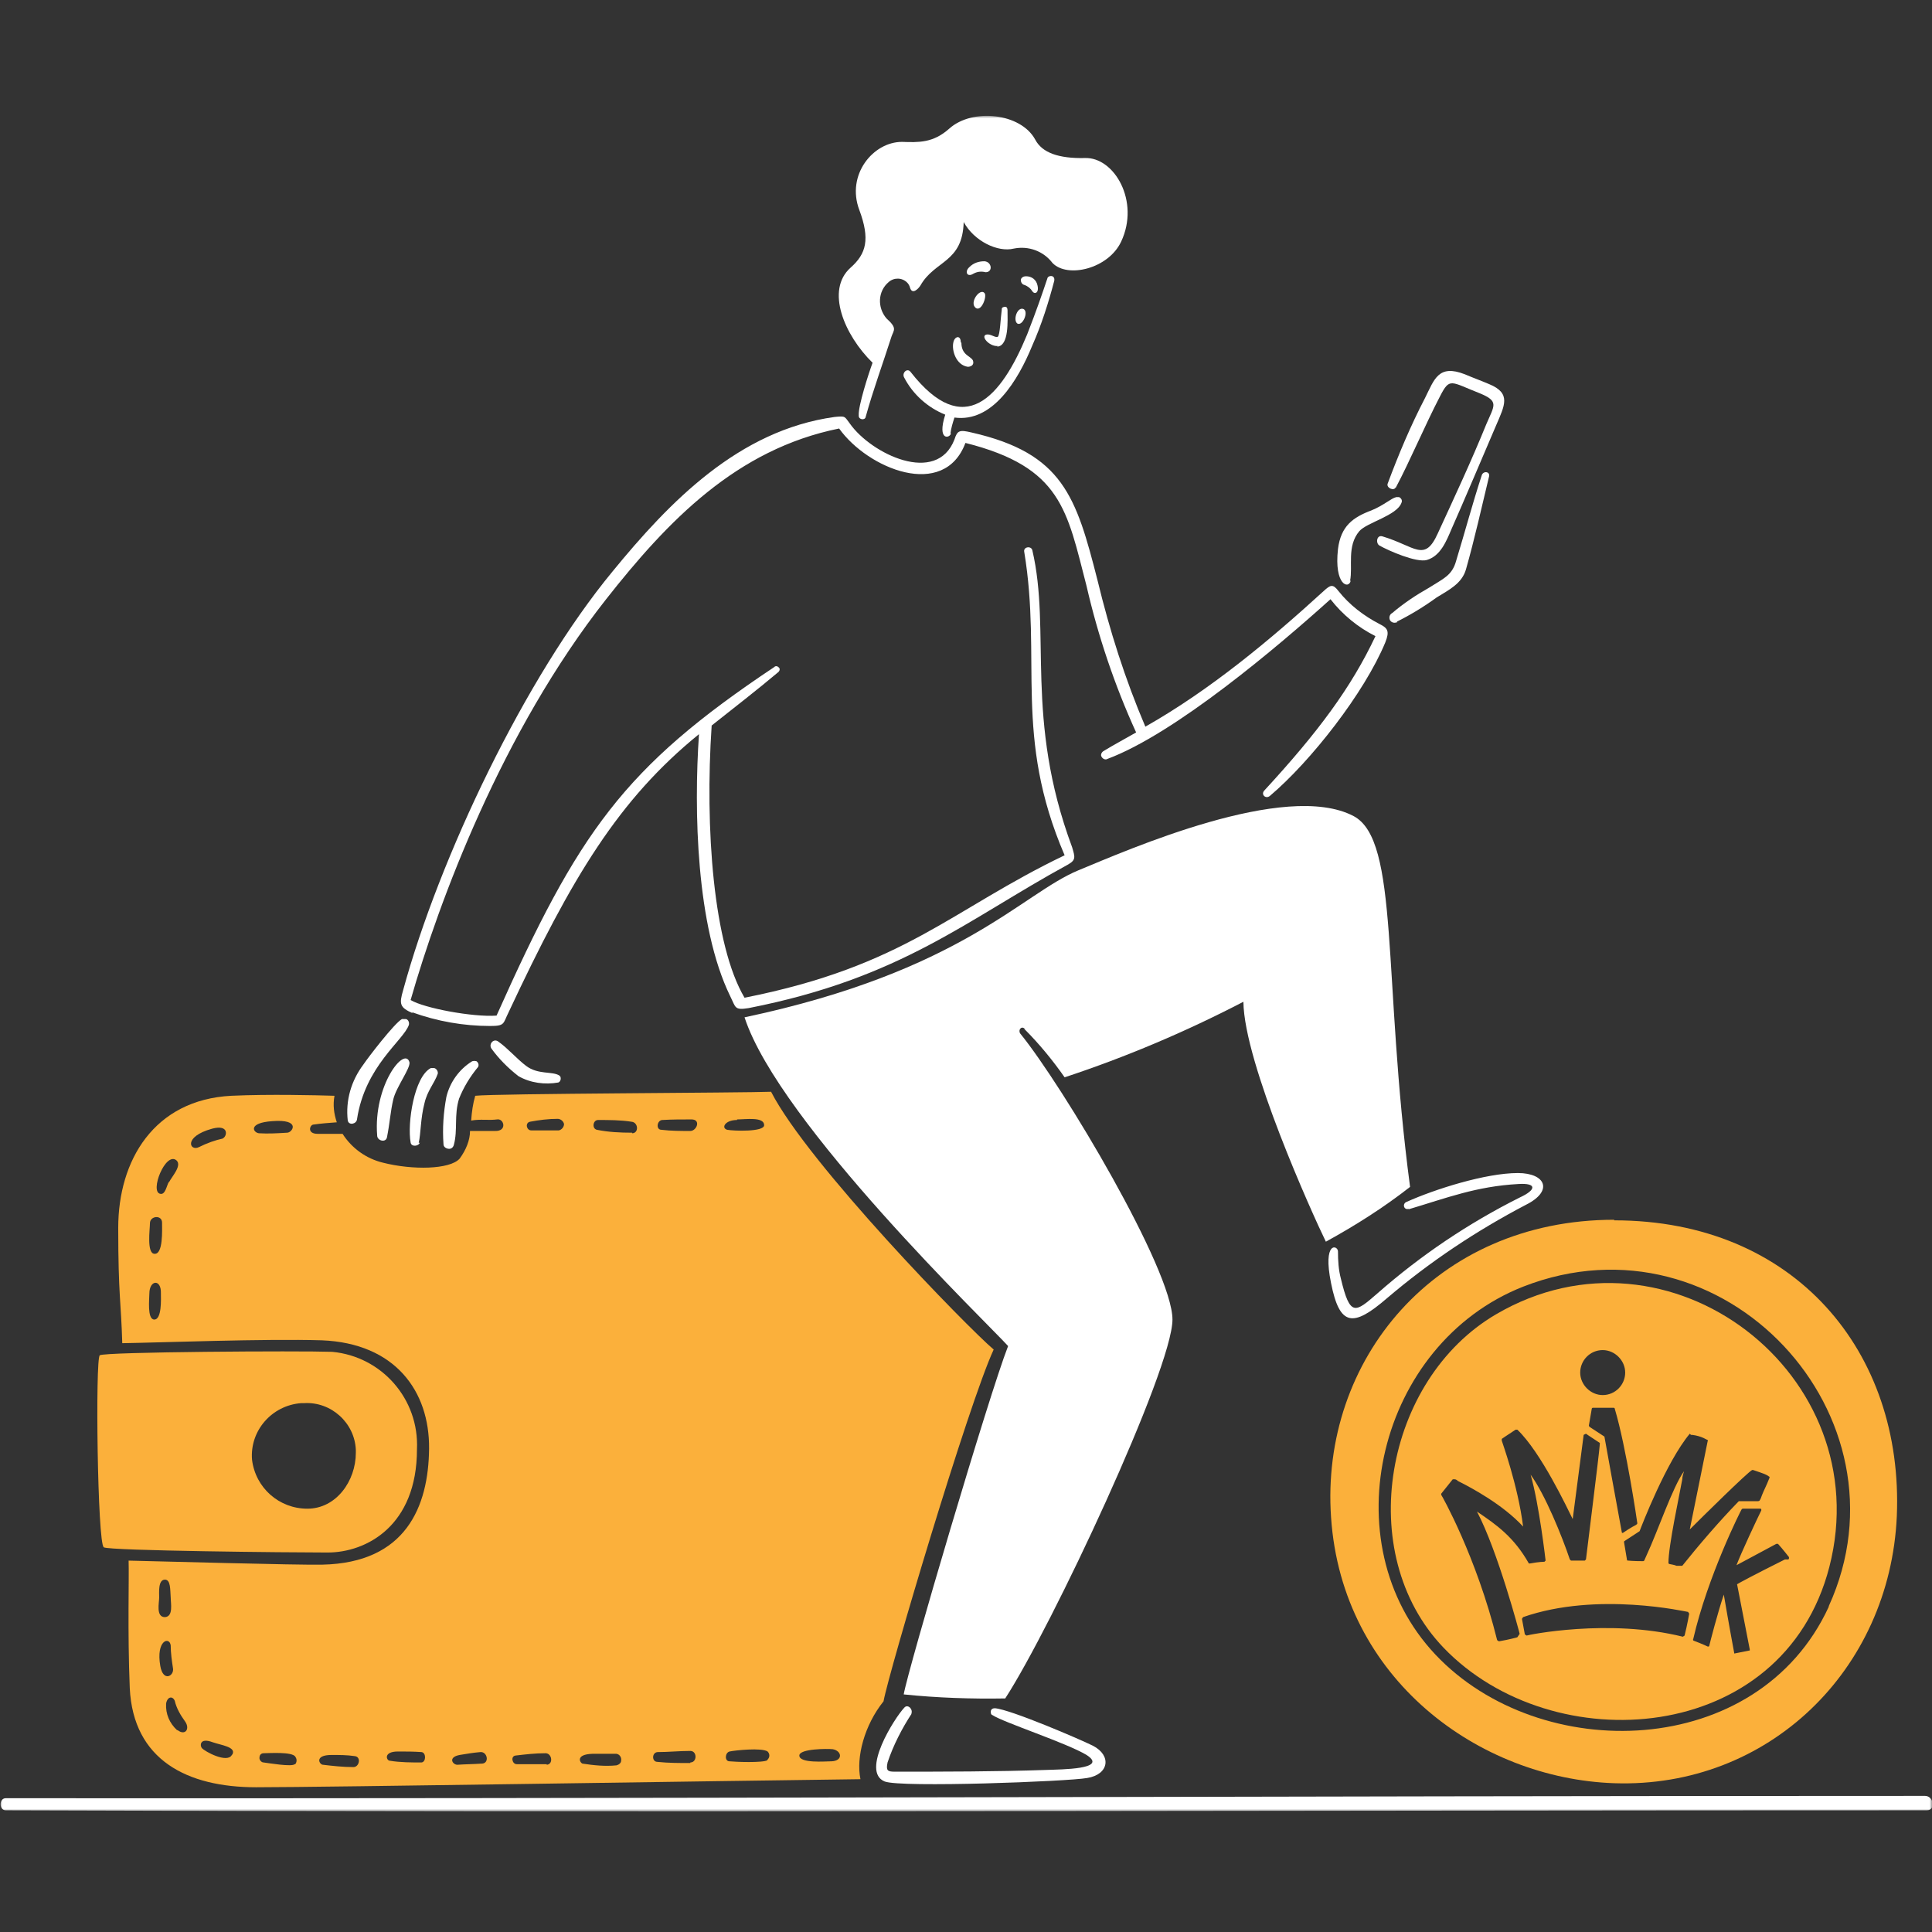<svg width="400" height="400" viewBox="0 0 400 400" fill="none" xmlns="http://www.w3.org/2000/svg">
<rect x="0" y="0" width="400" height="400" fill="#333333" stroke="none"/>
<mask id="mask0_6_22845" style="mask-type:luminance" maskUnits="userSpaceOnUse" x="0" y="24" width="400" height="352">
<path d="M400 24H0V375.045H400V24Z" fill="white"/>
</mask>
<g mask="url(#mask0_6_22845)">
<path d="M334.209 252.539C297.075 252.539 273.313 281.673 275.582 314.151C277.851 347.703 306.269 368.241 334.209 369.196C366.09 370.27 391.284 345.793 392.716 313.912C394.149 279.882 371.582 252.658 334.209 252.658V252.539ZM378.627 332.658C363.94 364.539 318.806 365.494 297.194 342.569C275.343 319.405 285.373 278.211 315.343 266.39C356.896 250.151 396.537 293.255 378.627 332.539V332.658Z" fill="#FBB03B"/>
<path d="M86.328 300.06C86.806 289.672 79.045 280.836 68.776 279.881C61.97 279.642 21.612 279.881 20.657 280.597C19.701 281.313 20.179 319.642 21.492 320.358C22.806 321.075 59.821 321.433 67.821 321.433C75.821 321.433 86.328 315.94 86.328 300.06ZM52.179 302.209C51.702 296.239 56.239 290.985 62.328 290.507C62.567 290.507 62.687 290.507 62.925 290.507C68.537 290.149 73.433 294.567 73.672 300.179C73.672 300.418 73.672 300.537 73.672 300.776C73.672 306.627 69.612 312.358 63.642 312.358C57.791 312.358 52.895 308.06 52.179 302.209Z" fill="#FBB03B"/>
<path d="M159.881 226.033C154.149 226.272 102.567 226.391 98.388 226.869C97.91 228.541 97.672 230.212 97.552 232.003C99.463 231.645 101.134 232.003 102.925 231.765C104.358 231.526 105.075 234.272 102.448 234.153H97.313C97.313 236.063 96.478 238.093 95.164 239.884C93.134 242.153 85.373 242.272 79.284 240.72C75.821 239.884 72.836 237.735 70.925 234.75H65.791C63.522 234.75 64.119 232.959 64.836 232.839C66.507 232.6 68.06 232.481 69.731 232.362C69.134 230.571 68.895 228.779 69.254 226.869C65.313 226.75 55.761 226.511 47.881 226.869C31.881 227.705 24.478 240.242 24.478 254.212C24.478 268.182 25.075 269.615 25.313 278.093C33.194 277.973 54.806 277.138 66.627 277.496C81.791 278.093 88.955 288.003 88.836 299.944C88.716 311.884 84.06 323.585 66.746 323.944C61.612 324.063 32.478 323.227 26.627 323.108C26.746 326.69 26.388 337.675 26.866 349.496C27.582 364.421 38.806 370.033 53.015 370.033C67.224 370.033 149.015 368.72 178.149 368.362C177.194 363.824 178.985 357.138 182.925 352.242C184 346.272 200.478 290.75 205.731 279.406C200.358 274.869 167.284 240.959 159.642 226.033H159.881ZM31.881 273.197C30.448 273.078 30.925 268.899 30.925 267.824C30.925 264.959 33.433 264.72 33.313 267.824C33.313 268.779 33.552 273.317 31.881 273.197ZM32 259.585C30.328 259.585 31.045 254.451 31.045 253.257C31.045 251.705 33.552 251.466 33.552 253.138C33.552 254.69 33.791 259.705 32 259.585ZM34.985 244.66C34.508 245.376 34.269 247.406 33.194 247.168C30.925 246.809 34.269 238.332 36.537 240.242C37.731 241.317 35.582 243.585 34.985 244.779V244.66ZM46.209 235.705C44.537 236.063 42.866 236.66 41.194 237.496C39.284 238.451 37.851 235.347 43.94 233.675C47.522 232.72 47.045 235.347 46.09 235.705H46.209ZM59.463 234.511C57.552 234.63 55.522 234.75 53.612 234.63C52.418 234.511 51.224 232.481 56.358 232.123C62.448 231.645 60.537 234.511 59.463 234.511ZM34.149 327.048C35.343 327.048 35.224 329.078 35.343 330.75C35.343 331.944 35.94 334.69 34.149 334.809C32.239 334.809 32.955 331.824 32.955 330.75C32.955 329.675 32.716 327.048 34.149 327.048ZM33.194 344.959C32.239 339.585 35.105 338.75 35.343 340.66C35.343 342.212 35.582 343.884 35.821 345.436C36.06 346.988 33.791 348.302 33.194 344.959ZM36.657 358.212C35.105 356.779 34.269 354.869 34.388 352.72C34.627 351.287 35.702 351.048 36.179 352.123C36.537 353.675 37.373 355.108 38.328 356.421C39.403 357.973 38.328 359.406 36.776 358.212H36.657ZM48 363.347C47.045 365.138 42.388 362.63 41.791 361.914C41.433 361.556 41.194 359.645 44.06 360.72C45.731 361.317 48.955 361.675 48.119 363.227L48 363.347ZM61.015 365.257C60.418 365.854 55.522 365.018 54.567 364.899C54.09 364.899 53.612 364.302 53.731 363.824C53.731 363.347 54.09 362.988 54.567 362.988C55.522 362.988 60.537 362.63 61.134 363.705C61.492 364.182 61.492 364.779 61.134 365.257H61.015ZM73.075 365.854C71.045 365.854 68.895 365.615 66.866 365.376C66.149 365.376 64.955 363.347 68.657 363.347C70.209 363.347 71.881 363.347 73.433 363.585C74.866 363.705 74.388 365.974 73.075 365.854ZM87.284 364.899C85.134 364.899 82.866 364.899 80.716 364.541C80 364.541 79.284 362.63 82.388 362.63C84.06 362.63 85.612 362.63 87.284 362.75C88.239 362.869 88.239 364.779 87.284 364.899ZM99.701 365.138C98.03 365.257 96.358 365.257 94.687 365.376C93.731 365.376 92.657 363.824 95.164 363.347C96.597 363.108 98.03 362.869 99.463 362.75C100.896 362.63 101.373 365.018 99.821 365.138H99.701ZM113.194 365.257C111.164 365.257 109.015 365.257 106.985 365.257C106.03 365.257 105.672 363.585 106.746 363.466C108.776 363.227 110.806 362.988 112.955 362.988C114.269 362.988 114.627 365.257 113.194 365.376V365.257ZM115.582 234.033H109.97C109.015 234.033 108.657 232.481 109.731 232.242C111.642 231.884 113.552 231.645 115.463 231.645C116.06 231.645 116.657 232.123 116.776 232.72C116.776 233.317 116.299 233.914 115.702 234.033H115.582ZM127.642 365.496C125.254 365.735 122.985 365.496 120.597 365.138C120 364.899 119.164 363.227 122.627 363.108C124.299 363.108 125.97 363.108 127.642 363.108C128.358 363.227 128.716 363.944 128.597 364.541C128.597 365.018 128.119 365.376 127.642 365.496ZM130.866 234.511C128.358 234.511 125.97 234.391 123.582 233.914C122.507 233.675 122.746 231.884 123.821 231.884C126.09 231.884 128.478 231.884 130.746 232.242C132.179 232.362 132.299 234.63 130.866 234.63V234.511ZM142.925 365.018C140.657 365.018 138.388 365.018 136.119 364.779C134.925 364.779 134.925 362.869 136.119 362.75C138.388 362.75 140.657 362.511 142.925 362.511C144.358 362.511 144.358 364.899 142.925 364.899V365.018ZM142.925 234.153C140.896 234.153 138.985 234.153 136.955 233.914C135.761 233.914 136 232.003 137.075 231.884C139.104 231.765 141.134 231.765 143.164 231.765C145.194 231.765 144.239 234.153 142.925 234.153ZM152.597 231.765C154.388 231.765 158.209 231.168 158.209 232.959C158.209 234.391 151.881 234.153 150.567 233.914C149.254 233.556 150.09 231.884 152.597 231.884V231.765ZM158.925 364.421C157.97 365.018 152.119 364.779 151.045 364.66C149.97 364.66 150.09 362.869 151.045 362.63C152.119 362.391 157.731 361.794 158.925 362.63C159.403 363.108 159.403 363.824 158.925 364.302C158.925 364.302 158.925 364.302 158.806 364.421H158.925ZM172.06 364.66C170.985 364.66 165.493 365.138 165.493 363.466C165.493 362.033 171.343 362.033 172.418 362.153C174.328 362.511 174.567 364.541 172.179 364.66H172.06Z" fill="#FBB03B"/>
<path d="M198.925 70.926C198.925 69.254 197.612 69.613 197.373 70.926C197.015 72.598 197.97 75.583 200.358 75.941C200.836 75.941 201.791 75.702 201.433 74.628C200.955 73.672 199.045 73.553 199.045 70.926H198.925Z" fill="white"/>
<path d="M203.821 54.092C202.627 54.092 201.552 54.45 200.716 55.286C199.642 56.241 200.239 57.435 201.433 56.719C202.269 56.241 203.104 56.122 204.06 56.361C205.612 56.361 205.373 54.211 203.821 54.092Z" fill="white"/>
<path d="M210.627 66.984C211.701 67.581 213.015 64.596 211.94 63.999C210.627 63.402 209.672 66.268 210.627 66.984Z" fill="white"/>
<path d="M212.06 58.986C212.776 59.225 213.373 59.703 213.731 60.3C214.209 61.016 215.164 60.658 214.806 59.106C214.567 57.912 213.612 57.195 212.418 57.195C211.94 57.195 211.463 57.434 211.343 57.912C211.343 58.389 211.582 58.867 212.06 58.986Z" fill="white"/>
<path d="M203.821 60.658C202.866 59.584 200.597 62.688 202.03 63.763C203.224 64.599 204.418 61.255 203.821 60.658Z" fill="white"/>
<path d="M206.448 71.762C208.955 71.643 208.597 66.27 208.597 64.24C208.597 63.882 208.478 63.523 208.119 63.523C207.761 63.523 207.403 63.643 207.403 64.001C207.403 64.001 207.403 64.001 207.403 64.121C207.164 65.792 207.045 69.494 206.567 69.732C206.09 69.971 205.134 69.135 204.299 69.255C202.866 69.494 204.776 71.762 206.567 71.643L206.448 71.762Z" fill="white"/>
<path d="M279.522 120.239C280.119 117.254 278.806 113.075 281.433 109.971C282.985 108.18 289.194 106.747 290.149 104.12C290.388 103.642 290.149 103.165 289.672 102.926C289.433 102.926 289.194 102.926 289.075 102.926C288 103.165 286.567 104.597 283.94 105.672C280.119 107.105 277.612 108.896 277.015 113.672C276.179 121.194 279.284 122.03 279.642 120.239H279.522Z" fill="white"/>
<path d="M288.955 101.016C291.821 95.643 295.045 88.001 298.149 82.031C300.179 78.091 300.299 79.046 306.388 81.434C310.448 83.106 309.373 83.942 307.702 87.882C304.597 95.524 301.134 102.927 297.672 110.449C294.925 116.539 293.015 113.076 286.209 111.046C285.015 110.688 284.776 112.479 285.612 112.957C287.522 114.031 293.254 116.539 295.403 115.942C298.269 115.106 299.463 112.001 300.537 109.494C302.567 104.957 307.94 92.3 309.731 88.121C311.522 83.942 312.955 81.434 308.299 79.524C306.627 78.807 304.955 78.21 303.284 77.494C297.791 75.345 296.955 78.569 295.045 82.389C292.06 88.121 289.552 94.091 287.284 100.18C287.045 101.016 288.597 101.733 288.955 100.897V101.016Z" fill="white"/>
<path d="M289.194 128.717C292.06 127.285 294.806 125.613 297.433 123.703C299.94 122.15 302.687 120.837 303.522 117.852C305.313 111.523 306.746 105.076 308.298 98.628C308.537 97.553 306.985 97.434 306.746 98.508C304.836 104.359 303.284 110.21 301.493 116.061C300.657 119.165 298.866 119.762 295.881 121.673C293.134 123.225 290.627 124.897 288.239 126.926C287.761 127.165 287.522 127.762 287.761 128.359C288 128.837 288.597 129.076 289.194 128.837C289.194 128.837 289.194 128.837 289.313 128.837L289.194 128.717Z" fill="white"/>
<path d="M73.91 231.76C75.582 220.656 83.582 215.402 84.657 212.178C84.776 211.701 84.537 211.104 84.06 210.984C83.821 210.984 83.463 210.984 83.224 210.984C81.672 211.82 76.179 218.984 75.224 220.417C72.716 223.76 71.522 227.82 72 231.999C72.239 233.074 73.791 232.716 73.91 231.76Z" fill="white"/>
<path d="M86.687 236.655C87.164 234.506 87.045 231.64 87.881 228.416C88.478 225.79 89.91 224.357 90.627 222.327C90.746 221.849 90.388 221.252 89.91 221.133C89.672 221.133 89.433 221.133 89.194 221.133C85.731 222.924 84.299 232.595 85.015 236.536C85.134 237.491 86.687 237.372 86.925 236.536L86.687 236.655Z" fill="white"/>
<path d="M97.791 219.702C95.045 221.373 93.134 224.119 92.418 227.104C91.821 230.328 91.582 233.552 91.821 236.896C91.821 237.493 92.418 237.851 93.015 237.851C93.493 237.851 93.851 237.493 93.97 237.015C94.806 233.91 93.97 230.925 95.045 227.463C96 225.075 97.313 222.925 98.985 220.896C99.224 220.418 98.985 219.94 98.627 219.702C98.388 219.702 98.149 219.582 97.91 219.702H97.791Z" fill="white"/>
<path d="M103.164 215.644C102.209 214.928 101.134 216.122 101.731 217.077C103.284 219.226 105.194 221.137 107.343 222.808C109.851 224.241 112.836 224.6 115.582 224.122C115.94 224.003 116.179 223.525 116.06 223.047C116.06 222.928 115.94 222.809 115.821 222.689C114.388 221.734 111.403 222.57 108.896 220.659C106.866 219.107 105.194 217.077 103.164 215.644Z" fill="white"/>
<path d="M78.09 235.105C78.09 236.18 79.881 236.658 80.119 235.464C80.716 232.479 80.836 230.091 81.433 227.583C82.03 225.076 85.015 221.135 84.776 219.941C83.821 216.479 77.254 224.717 78.09 235.105Z" fill="white"/>
<path d="M85.254 209.553C90.507 211.464 96 212.419 101.493 212.419C104.597 212.419 104.119 211.942 105.313 209.553C118.448 181.494 128.119 165.494 144.716 152.001C143.642 167.762 144.119 191.762 151.164 206.21C152.358 208.598 152 209.195 154.985 208.718C186.627 202.509 200.119 190.449 221.134 178.986C222.806 178.031 222.567 177.434 221.97 175.404C212.06 148.777 217.672 130.747 213.731 113.912C213.493 112.956 211.821 113.195 212.06 114.27C215.761 136.718 209.791 152.359 220.418 177.076C196.776 188.419 187.343 200.001 154.149 206.568C147.702 195.703 145.91 171.464 147.343 150.21C152 146.509 156.657 142.927 161.194 139.106C161.433 138.867 161.552 138.389 161.194 138.15C160.955 137.912 160.597 137.792 160.239 138.15C129.075 158.927 119.761 172.3 102.806 210.27C97.91 210.628 87.761 208.718 85.015 207.046C90.866 186.628 103.881 151.524 125.493 124.061C138.269 107.822 152.478 93.016 173.731 88.718C179.701 97.076 195.463 103.524 199.881 91.703C219.821 96.718 220.896 105.673 224.955 121.315C227.343 131.703 230.806 141.971 235.224 151.643C232.955 152.956 230.687 154.15 228.537 155.464C228.06 155.703 227.821 156.3 228.06 156.658C228.299 157.136 228.896 157.374 229.254 157.136C243.343 151.882 264.597 133.852 275.463 124.061C277.97 127.285 281.194 129.912 284.776 131.703C279.761 142.33 272.955 151.524 261.731 163.703C261.015 164.539 262.09 165.494 262.925 164.777C271.403 157.613 282.507 143.404 286.806 133.016C287.761 130.628 287.284 130.031 285.612 129.195C282.388 127.524 279.403 125.255 277.134 122.389C275.94 120.837 275.463 121.076 274.03 122.389C263.045 132.419 250.627 142.807 237.134 150.449C232.955 140.658 229.731 130.509 227.224 120.121C222.806 102.807 220.06 93.852 201.194 89.553C198.687 88.957 198.209 89.076 197.612 90.986C193.91 100.539 180.418 93.971 176 87.762C174.806 86.21 175.164 86.091 172.776 86.33C152.955 89.076 138.627 103.882 126.806 118.33C108.776 140.18 90.985 177.434 83.463 205.016C82.627 207.882 82.746 208.598 85.493 209.792L85.254 209.553Z" fill="white"/>
<path d="M398.448 371.822C267.343 371.822 126.925 372.419 1.194 372.3C-0.239 372.3 -0.239 374.807 1.194 374.807C132.299 375.285 267.702 374.807 398.925 374.807C400.836 374.807 400.358 371.822 398.567 371.822H398.448Z" fill="white"/>
<path d="M188.657 354.865C189.134 353.91 187.94 352.716 187.224 353.552C185.194 355.701 178.149 366.806 183.164 368.836C186.507 370.149 221.134 368.836 225.075 368.119C229.612 367.403 230.209 363.462 226.269 361.433C223.642 360.119 209.194 353.91 205.97 353.671C205.493 353.671 205.134 353.91 205.134 354.388C205.134 354.627 205.134 354.985 205.493 355.104C207.881 356.656 220.776 360.836 224.955 363.343C229.612 366.328 219.701 366.328 216.597 366.447C206.09 366.806 195.582 366.806 185.194 366.806C183.761 366.806 183.403 366.567 183.761 364.895C184.955 361.313 186.746 357.85 188.776 354.746L188.657 354.865Z" fill="white"/>
<path d="M291.582 250.39C299.582 248.002 305.672 245.613 314.388 245.136C318.209 244.897 318.09 246.33 314.746 247.882C304 253.255 294.09 259.942 285.134 267.822C280.597 271.763 279.522 272.718 277.612 264.718C277.134 262.927 277.015 261.016 277.015 259.106C277.015 257.793 273.791 256.837 275.582 265.673C277.373 274.628 280.119 274.867 287.164 268.778C296 261.255 305.672 254.807 315.94 249.434C321.672 246.569 320 242.867 314.269 242.867C307.582 242.867 297.075 246.21 291.224 248.837C290.269 249.196 290.627 250.628 291.702 250.27L291.582 250.39Z" fill="white"/>
<path d="M212.06 213.017C215.164 216.122 217.91 219.465 220.418 223.047C233.075 218.868 245.493 213.614 257.433 207.405C257.552 220.062 271.761 251.465 274.507 257.077C280.597 253.734 286.448 250.032 291.94 245.734C286.209 202.51 289.791 173.973 280.239 168.958C266.149 161.555 233.433 176.002 223.284 180.182C211.463 185.077 199.164 201.077 154.149 210.629C161.313 232.599 205.015 274.51 208.716 278.689C204.776 288.719 187.94 345.793 187.104 350.808C194.03 351.525 201.075 351.764 208.119 351.644C217.672 336.958 242.746 283.465 242.746 273.196C242.746 262.928 220.06 224.838 211.224 213.973C210.746 213.256 211.463 212.301 212.179 213.017H212.06Z" fill="white"/>
<path d="M196.776 89.79C196.895 88.716 197.254 87.522 197.612 86.447C205.492 87.522 210.746 78.805 213.731 71.522C215.642 67.223 217.075 62.686 218.269 58.149C218.507 56.835 216.955 56.955 216.836 57.671C215.761 60.895 214.567 64.358 212.657 69.253C207.284 82.268 199.642 91.223 188.537 77.014C187.821 76.059 186.627 77.253 187.224 78.208C189.015 81.671 192.119 84.417 195.701 85.85C193.91 91.462 196.776 90.746 196.895 89.671L196.776 89.79Z" fill="white"/>
<path d="M177.791 86.091C177.791 86.927 179.104 87.046 179.224 86.33C180.776 80.718 182.806 75.225 184.597 69.613C185.075 68.3 185.791 67.942 183.522 65.912C181.612 63.643 181.731 60.3 184 58.389C185.075 57.434 186.746 57.434 187.821 58.509C188.06 58.748 188.299 59.106 188.418 59.583C188.896 61.136 190.209 59.703 190.567 59.106C193.552 53.852 199.284 54.449 199.522 45.971C201.672 49.912 206.567 52.3 209.91 51.464C212.896 50.867 216 51.942 217.91 54.449C221.015 57.673 229.493 55.643 232.119 50.031C236.06 41.673 230.687 32.479 224.597 32.718C219.224 32.837 215.761 31.643 214.328 28.897C211.343 23.404 201.313 22.33 196.537 26.628C193.194 29.613 190.209 29.494 186.746 29.374C180.776 29.374 175.164 36.18 177.91 43.464C180.179 49.553 179.343 52.539 176.119 55.404C170.866 60.061 174.806 69.374 180.657 75.106C179.821 77.374 177.672 84.061 177.791 85.971V86.091Z" fill="white"/>
<path d="M309.731 272.118C286.687 285.611 280.119 321.551 298.866 341.133C321.433 364.656 369.194 361.432 378.746 324.417C389.015 284.536 345.552 251.103 309.731 272.118ZM350.09 297.074C350.09 297.074 350.209 297.074 350.328 297.074C352.358 297.312 353.433 298.148 353.552 298.148C353.552 298.148 353.672 298.268 353.552 298.387L349.851 316.656C352.358 314.148 361.672 304.954 362.746 304.357C362.746 304.357 362.866 304.357 362.985 304.357C363.702 304.596 365.134 305.074 365.612 305.312C365.851 305.432 366.09 305.551 366.209 305.671C366.328 305.671 366.448 305.909 366.328 306.029C365.731 307.581 365.134 308.656 364.776 309.611C364.657 309.969 364.537 310.327 364.299 310.686C364.299 310.686 364.179 310.805 363.94 310.805C363.94 310.805 362.388 310.805 361.91 310.805C361.194 310.805 360.478 310.805 360 310.805C355.821 315.103 351.642 319.999 348.299 324.178C348.299 324.178 348.179 324.178 348.06 324.178H347.105C346.507 323.939 346.149 323.939 345.672 323.82C345.552 323.82 345.433 323.7 345.433 323.581C345.433 319.999 347.702 309.611 348.299 306.268C348.299 305.671 348.537 305.074 348.657 304.596C346.269 307.939 343.284 316.895 340.896 322.029L340.418 323.103C340.418 323.103 340.299 323.223 340.179 323.223C338.149 323.223 337.075 323.103 337.075 323.103C336.955 323.103 336.836 323.103 336.836 322.865L336.239 319.283C336.239 319.283 336.239 319.044 336.358 319.044L339.463 317.014C339.821 316.059 344.955 302.686 349.851 296.835L350.09 297.074ZM338.746 315.7C338.746 315.7 337.552 316.298 336 317.372C336 317.372 336 317.372 335.881 317.372C335.881 317.372 335.761 317.372 335.761 317.133C334.687 311.283 332.418 298.865 332.179 297.432L329.075 295.402L328.955 295.163L329.552 291.7C329.552 291.581 329.672 291.462 329.791 291.462C329.791 291.462 331.94 291.462 334.09 291.462C334.09 291.462 334.328 291.462 334.328 291.7C336.716 299.7 338.985 315.223 338.985 315.342C338.985 315.342 338.985 315.581 338.866 315.581L338.746 315.7ZM331.821 279.521C334.328 279.521 336.478 281.671 336.478 284.178C336.478 286.686 334.448 288.835 331.821 288.835C329.313 288.835 327.164 286.686 327.164 284.178C327.164 281.671 329.194 279.521 331.821 279.521ZM314.149 338.984C314.149 338.984 312.478 339.462 310.328 339.82L309.97 339.581C305.672 322.268 298.507 309.611 298.388 309.492V309.253C298.388 309.253 299.343 308.059 300.776 306.268H301.134C301.373 306.268 301.612 306.387 301.851 306.626C304.716 308.059 311.164 311.521 315.343 316.059C314.269 307.462 310.925 298.387 310.925 298.268V297.909C310.925 297.909 311.761 297.312 313.791 295.999H314.149C319.045 300.656 324.537 312.357 325.612 314.506L327.881 297.074L328.358 296.835C328.358 296.835 328.836 297.193 331.224 298.745V298.984C331.104 301.014 328.358 322.626 328.358 322.865L328.119 323.103C328.119 323.103 327.284 323.103 325.254 323.103L325.015 322.865C323.463 318.208 319.881 309.372 316.896 305.312C318.687 311.521 320 323.103 320 323.103L319.761 323.342C319.761 323.342 318.687 323.342 316.776 323.7H316.537C313.433 318.208 309.851 315.7 305.791 312.954C310.09 321.074 314.627 338.148 314.627 338.268L314.388 338.626L314.149 338.984ZM348.776 338.626L348.418 338.865C333.015 335.044 316.299 338.506 316.06 338.626L315.701 338.387C315.701 338.387 315.343 336.477 315.104 335.163L315.343 334.805C330.746 329.432 349.254 333.73 349.493 333.73L349.731 334.089C349.731 334.089 349.373 336.238 348.776 338.626ZM369.552 322.865C362.866 326.208 360.239 327.641 359.642 327.999L362.269 341.492C362.269 341.492 362.269 341.611 362.269 341.73C362.269 341.73 362.269 341.73 362.149 341.73L359.164 342.327C359.164 342.327 359.164 342.327 359.045 342.327C359.045 342.327 359.045 342.327 359.045 342.208C359.045 342.208 357.97 336.477 356.896 330.148C355.701 333.611 353.91 340.536 353.91 340.656C353.91 340.656 353.91 340.775 353.791 340.895C353.791 340.895 353.672 340.895 353.552 340.895C353.552 340.895 352.597 340.417 350.687 339.7C350.567 339.7 350.448 339.462 350.567 339.342C353.552 326.327 360.478 312.596 360.597 312.477C360.597 312.477 360.716 312.357 360.836 312.357H364.418C364.418 312.357 364.657 312.357 364.657 312.477V312.715C363.821 314.387 360.358 321.79 359.522 324.059L367.761 319.641C367.761 319.641 368 319.641 368.119 319.641C368.119 319.641 369.194 320.835 370.388 322.387C370.388 322.387 370.388 322.506 370.388 322.626C370.388 322.626 370.388 322.745 370.269 322.865H369.552Z" fill="#FBB03B"/>
</g>
</svg>

